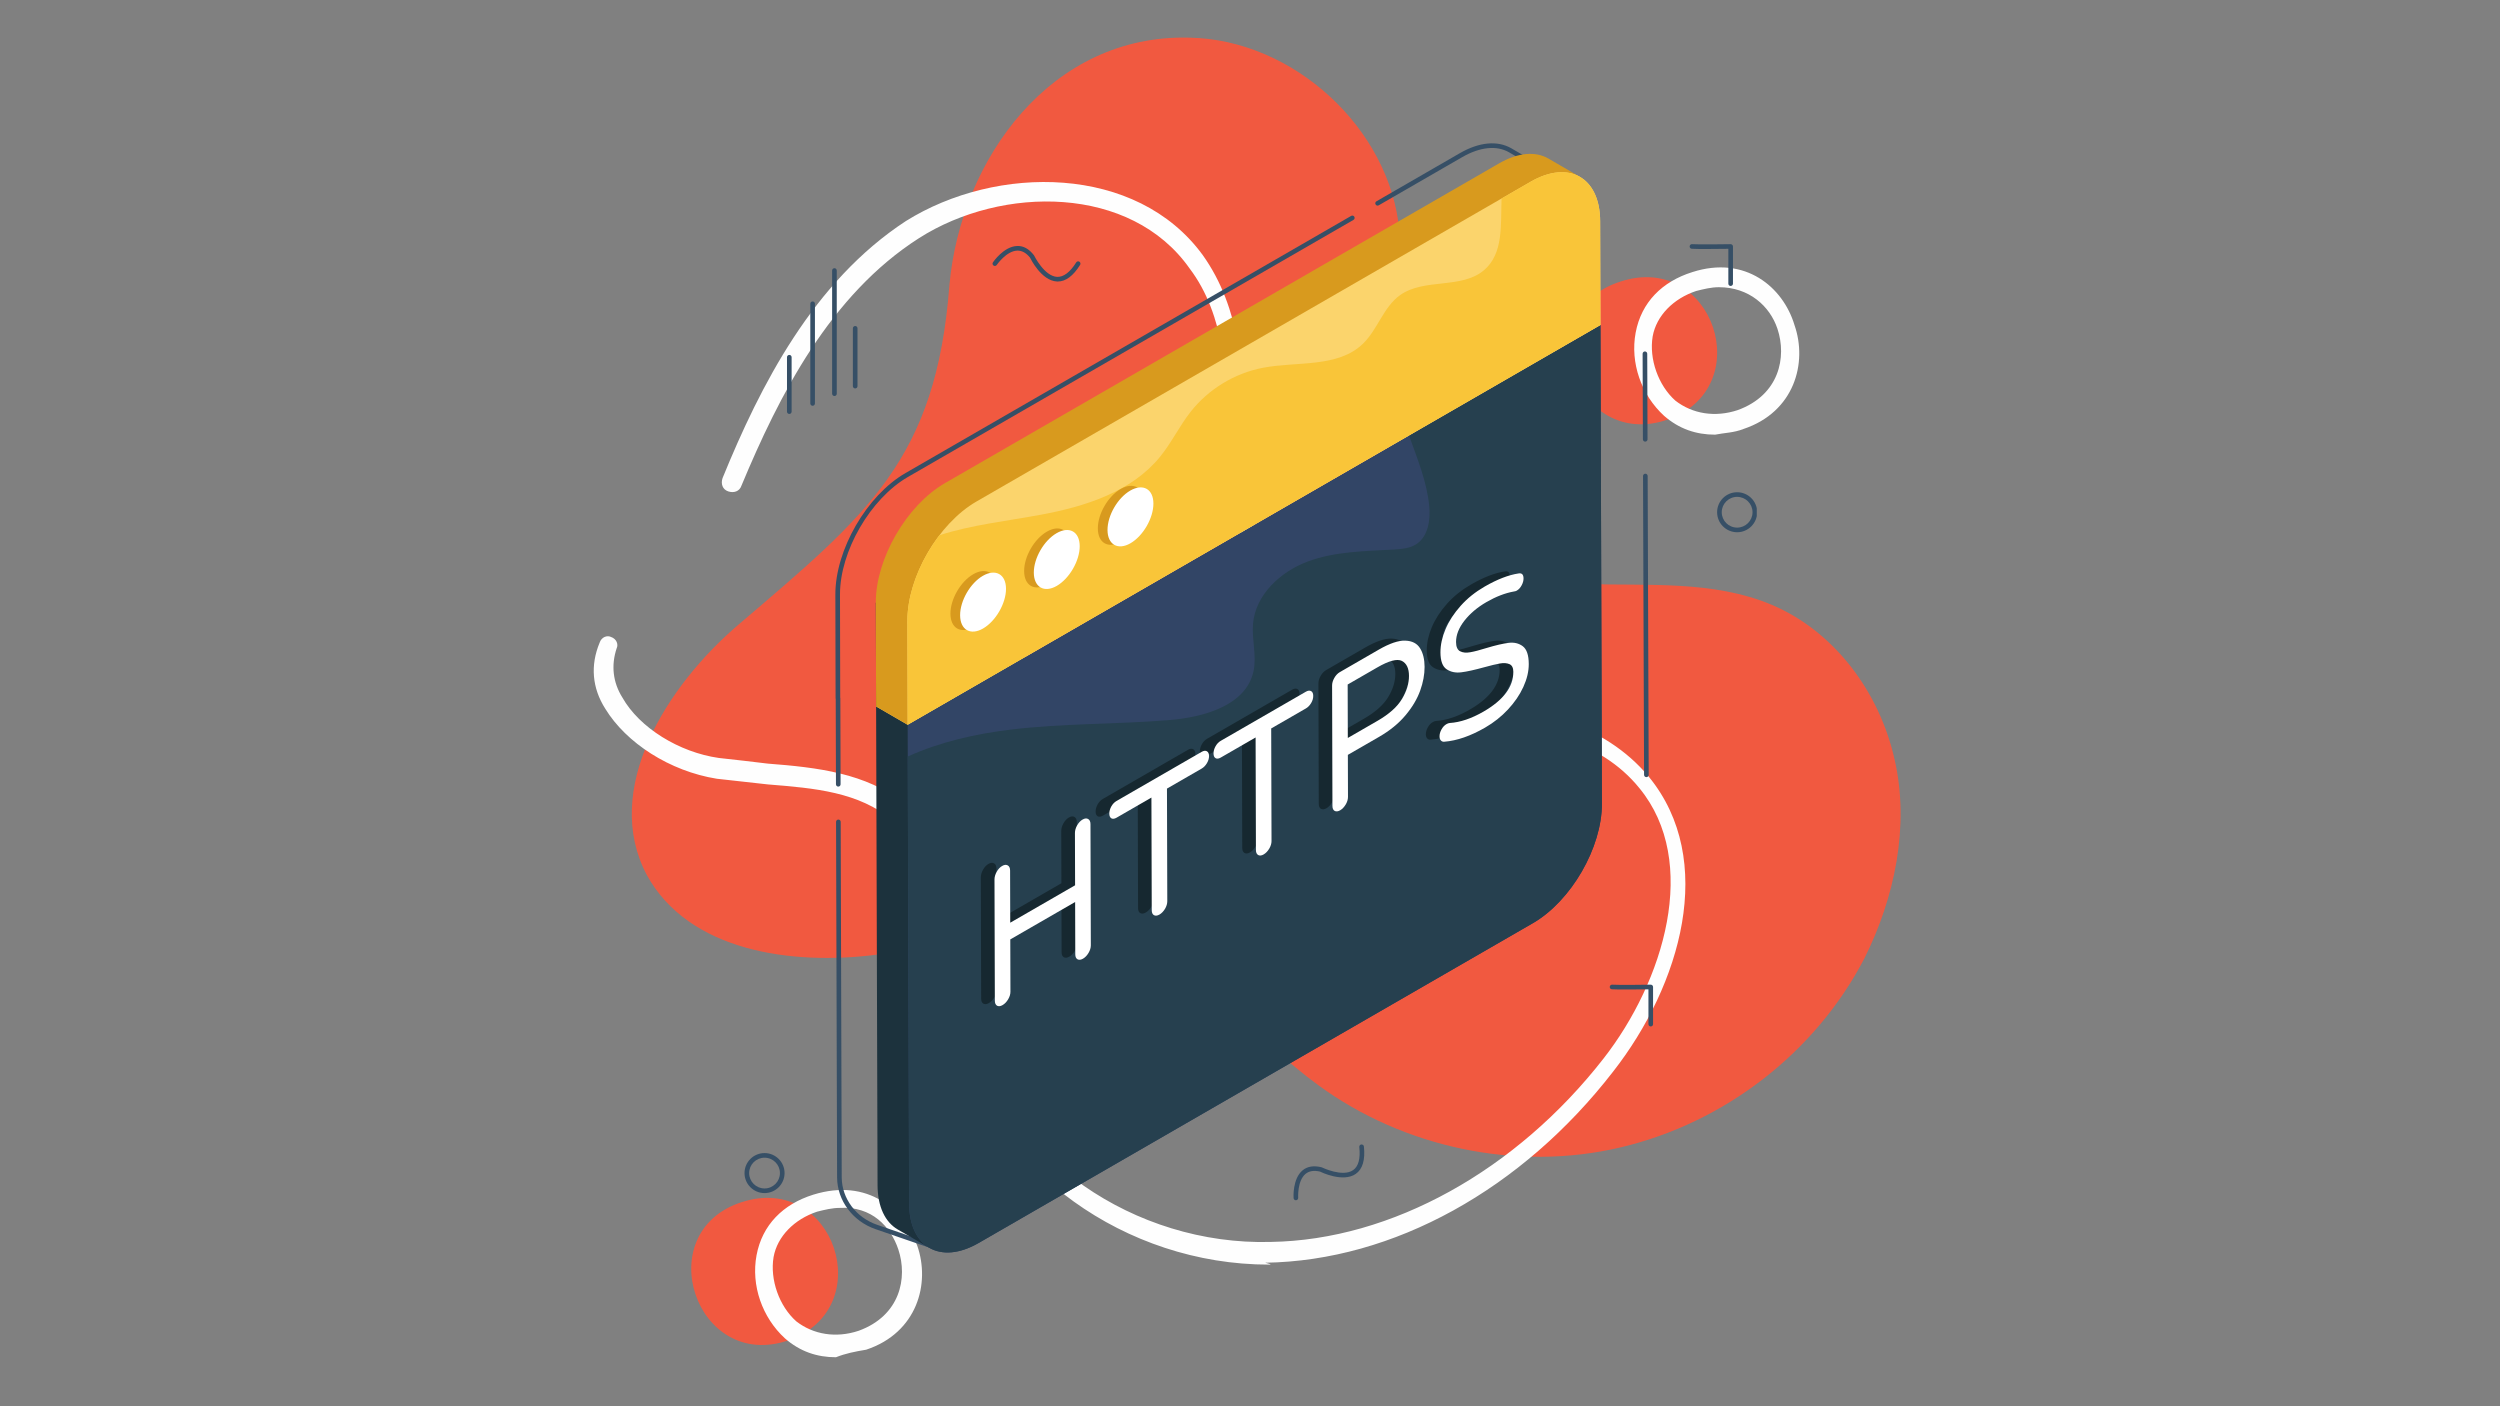 <svg xmlns="http://www.w3.org/2000/svg" xmlns:xlink="http://www.w3.org/1999/xlink" width="1920" zoomAndPan="magnify" viewBox="0 0 1440 810" height="1080" preserveAspectRatio="xMidYMid meet" version="1.0"><rect x="0" y="0" width="1440" height="810" fill="#808080" stroke="none"/><defs><clipPath id="110439903e"><path d="M 989 283 L 1011.898 283 L 1011.898 307 L 989 307 Z M 989 283 " clip-rule="nonzero"/></clipPath><clipPath id="c63e65777d"><path d="M 428.398 664 L 452 664 L 452 688 L 428.398 688 Z M 428.398 664 " clip-rule="nonzero"/></clipPath></defs><path fill="#f15940" d="M 685.148 21.688 C 745.043 22.777 800.578 73.957 806.023 132.762 C 812.559 188.297 782.066 251.457 814.734 297.195 C 836.516 326.594 876.805 335.309 912.742 336.395 C 949.766 337.484 986.789 334.219 1020.547 348.375 C 1056.484 363.621 1082.617 398.465 1091.328 437.668 C 1100.043 475.781 1091.328 517.16 1073.906 552.008 C 1045.594 606.457 993.324 646.746 933.43 660.902 C 873.539 675.059 808.203 660.902 759.199 624.969 C 723.262 598.832 694.949 560.719 653.57 545.477 C 606.746 528.051 555.562 543.297 505.473 549.832 C 455.379 556.363 396.578 547.652 372.621 504.094 C 346.484 455.09 383.508 395.199 425.98 359.266 C 500.027 296.105 539.23 264.523 546.852 164.34 C 553.387 91.383 605.656 19.512 685.148 21.688 Z M 960.656 241.656 C 1012.926 223.145 986.789 144.738 933.43 162.164 C 878.984 179.586 907.297 260.168 960.656 241.656 Z M 454.293 771.977 C 506.562 753.465 480.426 675.059 427.066 692.484 C 373.707 709.906 400.934 790.488 454.293 771.977 Z M 454.293 771.977 " fill-opacity="1" fill-rule="nonzero"/><path fill="#fefefe" d="M 730.887 728.418 C 648.125 728.418 572.988 673.973 553.387 601.012 C 550.121 586.855 547.941 571.609 545.762 557.453 C 541.406 523.695 538.141 492.117 514.184 472.516 C 494.582 456.18 469.535 454.004 442.312 451.824 C 432.512 450.734 422.711 449.648 412.91 448.559 C 385.688 444.203 360.641 427.867 348.664 408.266 C 341.039 396.289 339.953 383.223 345.395 370.152 C 346.484 366.887 349.75 365.797 351.93 366.887 C 355.195 367.977 356.285 371.242 355.195 373.422 C 351.93 383.223 353.02 393.02 358.465 401.734 C 368.266 419.156 391.133 433.312 414 436.578 C 423.801 437.668 433.602 438.758 442.312 439.848 C 470.625 442.023 498.938 445.293 520.719 462.715 C 546.852 485.582 551.207 520.43 555.562 554.188 C 557.742 568.344 558.832 583.59 562.098 596.656 C 579.52 666.348 653.57 717.531 731.977 715.352 C 801.668 714.262 873.539 673.973 923.629 609.723 C 958.477 565.074 979.168 496.473 944.32 454.004 C 921.453 425.691 884.43 419.156 845.227 411.535 C 807.113 403.91 766.82 396.289 740.688 366.887 C 713.461 336.395 711.285 295.016 709.105 254.723 C 706.93 218.789 705.84 181.766 685.148 154.539 C 651.391 106.625 577.344 106.625 529.43 137.117 C 478.25 169.785 448.848 227.5 427.066 279.77 C 425.98 283.035 422.711 284.125 419.445 283.035 C 416.18 281.949 415.09 278.68 416.18 275.414 C 437.957 222.055 468.449 162.164 521.805 127.316 C 574.078 94.648 654.66 94.648 692.773 146.918 C 714.551 177.41 716.73 215.523 717.816 253.637 C 719.996 293.926 722.176 332.039 746.133 359.266 C 770.09 385.398 806.023 393.02 844.137 400.645 C 883.34 408.266 923.629 415.891 949.766 447.469 C 988.969 495.383 968.277 567.254 929.074 617.348 C 876.805 684.859 802.758 726.242 728.707 727.332 C 733.062 728.418 731.977 728.418 730.887 728.418 Z M 1004.215 247.102 C 1033.613 237.301 1041.238 208.988 1033.613 187.211 C 1027.082 165.43 1005.301 146.918 974.812 156.719 C 957.387 162.164 945.41 174.141 942.145 191.566 C 938.875 208.988 945.41 227.5 958.477 239.48 C 967.188 247.102 976.988 250.367 987.879 250.367 C 993.324 249.281 998.77 249.281 1004.215 247.102 Z M 1023.812 189.387 C 1029.258 205.723 1024.902 227.5 1000.945 236.211 C 987.879 240.566 974.812 238.391 965.012 230.766 C 955.211 222.055 949.766 206.809 951.941 193.742 C 954.121 181.766 963.922 171.965 976.988 167.609 C 981.344 166.52 985.699 165.43 990.055 165.43 C 1007.48 165.43 1019.457 176.32 1023.812 189.387 Z M 498.938 777.422 C 528.34 767.621 535.965 739.309 528.34 717.531 C 520.719 696.84 500.027 678.328 468.449 688.129 C 451.023 693.574 439.047 705.551 435.777 722.973 C 432.512 740.398 439.047 758.91 452.113 770.887 C 460.824 778.512 470.625 781.777 481.516 781.777 C 486.961 779.602 492.406 778.512 498.938 777.422 Z M 517.449 719.707 C 522.895 736.043 518.539 757.82 494.582 766.531 C 481.516 770.887 468.449 768.711 458.648 761.086 C 448.848 752.375 443.402 737.129 445.578 724.062 C 447.758 712.086 457.559 702.285 470.625 697.93 C 474.98 696.84 479.336 695.75 483.691 695.75 C 502.207 694.66 513.094 706.641 517.449 719.707 Z M 517.449 719.707 " fill-opacity="1" fill-rule="nonzero"/><path fill="#364f66" d="M 492.586 223.742 C 491.852 223.742 491.254 223.145 491.254 222.41 L 491.254 189.109 C 491.254 188.375 491.852 187.777 492.586 187.777 C 493.324 187.777 493.922 188.375 493.922 189.109 L 493.922 222.41 C 493.922 223.145 493.324 223.742 492.586 223.742 Z M 492.586 223.742 " fill-opacity="1" fill-rule="nonzero"/><path fill="#364f66" d="M 480.641 228.113 C 479.906 228.113 479.305 227.516 479.305 226.781 L 479.305 155.812 C 479.305 155.078 479.906 154.48 480.641 154.48 C 481.375 154.48 481.973 155.078 481.973 155.812 L 481.973 226.781 C 481.973 227.516 481.375 228.113 480.641 228.113 Z M 480.641 228.113 " fill-opacity="1" fill-rule="nonzero"/><path fill="#364f66" d="M 468.07 233.734 C 467.332 233.734 466.734 233.133 466.734 232.398 L 466.734 174.957 C 466.734 174.223 467.332 173.625 468.07 173.625 C 468.805 173.625 469.402 174.223 469.402 174.957 L 469.402 232.398 C 469.402 233.133 468.805 233.734 468.07 233.734 Z M 468.07 233.734 " fill-opacity="1" fill-rule="nonzero"/><path fill="#364f66" d="M 454.637 238.449 C 453.902 238.449 453.305 237.852 453.305 237.113 L 453.305 205.762 C 453.305 205.027 453.902 204.426 454.637 204.426 C 455.375 204.426 455.973 205.027 455.973 205.762 L 455.973 237.113 C 455.973 237.852 455.375 238.449 454.637 238.449 Z M 454.637 238.449 " fill-opacity="1" fill-rule="nonzero"/><path fill="#364f66" d="M 609.281 162.152 C 609.105 162.152 608.93 162.145 608.746 162.141 C 599.777 161.652 593.57 148.965 593.312 148.422 C 591.223 145.797 588.77 144.352 586.152 144.352 C 586.07 144.352 585.992 144.359 585.914 144.359 C 579.664 144.566 574.188 152.535 574.129 152.613 C 573.711 153.219 572.871 153.367 572.281 152.965 C 571.668 152.555 571.512 151.727 571.93 151.117 C 572.184 150.738 578.234 141.953 585.82 141.699 C 589.465 141.492 592.707 143.363 595.562 147.023 C 595.77 147.383 601.496 159.082 608.895 159.48 C 612.535 159.629 616.332 156.879 619.887 151.16 C 620.277 150.523 621.082 150.336 621.723 150.73 C 622.348 151.121 622.543 151.941 622.152 152.566 C 618.195 158.926 613.867 162.152 609.281 162.152 Z M 609.281 162.152 " fill-opacity="1" fill-rule="nonzero"/><path fill="#364f66" d="M 746.43 691.348 C 745.734 691.348 745.148 690.809 745.102 690.098 C 745.07 689.652 744.438 678.996 750.27 674.133 C 753.035 671.824 756.719 671.238 761.234 672.352 C 761.617 672.512 773.336 678.211 779.402 673.984 C 782.473 671.844 783.672 667.363 782.953 660.672 C 782.875 659.934 783.41 659.277 784.141 659.199 C 784.973 659.219 785.531 659.656 785.609 660.383 C 786.43 668.125 784.855 673.438 780.918 676.168 C 773.559 681.305 760.855 675.102 760.316 674.836 C 756.938 674.035 754.051 674.445 751.973 676.18 C 747.18 680.18 747.75 689.832 747.758 689.93 C 747.809 690.66 747.25 691.297 746.516 691.34 C 746.488 691.348 746.457 691.348 746.43 691.348 Z M 746.43 691.348 " fill-opacity="1" fill-rule="nonzero"/><g clip-path="url(#110439903e)"><path fill="#364f66" d="M 1000.594 306.574 C 994.227 306.574 989.055 301.402 989.055 295.051 C 989.055 288.695 994.227 283.527 1000.594 283.527 C 1006.949 283.527 1012.121 288.695 1012.121 295.051 C 1012.121 301.402 1006.949 306.574 1000.594 306.574 Z M 1000.594 286.191 C 995.699 286.191 991.723 290.164 991.723 295.051 C 991.723 299.934 995.699 303.906 1000.594 303.906 C 1005.48 303.906 1009.453 299.934 1009.453 295.051 C 1009.453 290.164 1005.48 286.191 1000.594 286.191 Z M 1000.594 286.191 " fill-opacity="1" fill-rule="nonzero"/></g><path fill="#364f66" d="M 950.832 591.25 C 950.098 591.25 949.5 590.652 949.5 589.914 L 949.5 569.852 C 945.055 569.91 931.176 570.074 928.414 569.824 C 927.68 569.762 927.141 569.109 927.203 568.383 C 927.277 567.648 927.992 567.055 928.648 567.172 C 931.738 567.453 950.617 567.172 950.812 567.164 C 951.172 567.16 951.508 567.297 951.77 567.551 C 952.023 567.805 952.164 568.141 952.164 568.5 L 952.164 589.914 C 952.164 590.652 951.566 591.25 950.832 591.25 Z M 950.832 591.25 " fill-opacity="1" fill-rule="nonzero"/><path fill="#364f66" d="M 996.855 164.715 C 996.121 164.715 995.523 164.117 995.523 163.383 L 995.523 143.316 C 991.078 143.371 977.191 143.539 974.441 143.293 C 973.703 143.227 973.164 142.578 973.23 141.848 C 973.301 141.113 973.977 140.523 974.676 140.637 C 977.773 140.91 996.648 140.645 996.836 140.633 C 996.844 140.633 996.852 140.633 996.855 140.633 C 997.207 140.633 997.539 140.77 997.793 141.016 C 998.047 141.27 998.191 141.609 998.191 141.965 L 998.191 163.383 C 998.191 164.117 997.594 164.715 996.855 164.715 Z M 996.855 164.715 " fill-opacity="1" fill-rule="nonzero"/><g clip-path="url(#c63e65777d)"><path fill="#364f66" d="M 440.375 687.219 C 434.016 687.219 428.844 682.047 428.844 675.695 C 428.844 669.34 434.016 664.168 440.375 664.168 C 446.738 664.168 451.91 669.34 451.91 675.695 C 451.91 682.047 446.738 687.219 440.375 687.219 Z M 440.375 666.836 C 435.488 666.836 431.512 670.809 431.512 675.695 C 431.512 680.578 435.488 684.551 440.375 684.551 C 445.27 684.551 449.242 680.578 449.242 675.695 C 449.242 670.809 445.27 666.836 440.375 666.836 Z M 440.375 666.836 " fill-opacity="1" fill-rule="nonzero"/></g><path fill="#364f66" d="M 482.848 453.086 C 482.109 453.086 481.52 452.484 481.512 451.758 L 481.371 402.621 C 481.324 402.492 481.297 402.355 481.297 402.207 L 481.168 342.461 C 481.102 316.758 499.246 285.352 521.617 272.449 L 778.277 124.352 C 778.914 123.984 779.727 124.203 780.09 124.84 C 780.461 125.477 780.242 126.293 779.605 126.656 L 522.941 274.75 C 501.312 287.234 483.77 317.605 483.836 342.457 L 483.965 401.789 C 484.012 401.918 484.035 402.055 484.035 402.199 L 484.18 451.746 C 484.18 452.484 483.59 453.078 482.852 453.086 C 482.848 453.086 482.848 453.086 482.848 453.086 Z M 482.848 453.086 " fill-opacity="1" fill-rule="nonzero"/><path fill="#364f66" d="M 539.652 720.09 C 539.512 720.09 539.359 720.062 539.219 720.016 L 504.289 707.984 C 491.156 703.457 482.266 691.504 482.164 678.242 L 482.164 677.852 L 481.57 473.402 C 481.57 472.66 482.164 472.07 482.898 472.062 C 482.906 472.062 482.906 472.062 482.906 472.062 C 483.641 472.062 484.23 472.66 484.238 473.391 L 484.832 678.23 C 484.922 690.352 493.09 701.305 505.16 705.461 L 534.293 715.504 C 530.836 710.312 530.012 702.312 530.012 691.844 L 569.773 349.168 L 545.582 347.652 C 544.848 347.605 544.293 346.977 544.34 346.242 C 545.648 325.188 552.656 313.93 571.117 303.219 L 865.609 143.961 C 866.141 143.664 866.82 143.793 867.23 144.242 C 871.629 149.141 875.285 151.039 878.043 149.855 C 886.223 146.395 888.082 117.695 886.816 97.98 L 869.234 87.742 C 862.062 83.609 852.465 84.609 842.188 90.539 L 794.152 118.258 C 793.535 118.637 792.707 118.41 792.34 117.773 C 791.969 117.133 792.188 116.32 792.824 115.957 L 840.855 88.238 C 851.988 81.805 862.543 80.805 870.566 85.441 L 888.766 96.035 C 889.152 96.258 889.398 96.652 889.426 97.098 C 889.465 97.59 892.672 146.559 879.086 152.305 C 875.344 153.914 870.918 152.047 865.961 146.797 L 572.418 305.539 C 555.297 315.477 548.547 325.93 547.09 345.078 L 571.344 346.598 C 571.707 346.617 572.047 346.793 572.281 347.074 C 572.516 347.352 572.625 347.719 572.578 348.082 L 532.664 692 C 532.68 704.676 533.973 713.961 540.316 717.598 C 540.914 717.941 541.148 718.684 540.863 719.309 C 540.641 719.797 540.16 720.09 539.652 720.09 Z M 539.652 720.09 " fill-opacity="1" fill-rule="nonzero"/><path fill="#1c323d" d="M 535.289 718.754 L 517.105 708.18 C 509.926 704.004 505.492 695.164 505.469 682.574 L 504.461 347.168 L 593.191 352.664 L 553.309 696.582 C 553.332 709.172 528.133 714.582 535.289 718.754 Z M 535.289 718.754 " fill-opacity="1" fill-rule="nonzero"/><path fill="#fbd46c" d="M 522.809 417.473 L 504.621 406.91 L 903.68 176.633 L 921.867 187.195 Z M 522.809 417.473 " fill-opacity="1" fill-rule="nonzero"/><path fill="#324566" d="M 522.809 417.473 L 921.867 187.195 L 922.707 462.871 C 922.781 488.195 904.969 519.027 882.918 531.754 L 563.684 715.965 C 541.648 728.68 523.719 718.469 523.648 693.148 Z M 522.809 417.473 " fill-opacity="1" fill-rule="nonzero"/><path fill="#26404f" d="M 922.703 462.863 C 922.773 488.191 904.969 519.023 882.914 531.758 L 563.676 715.973 C 541.648 728.684 523.723 718.48 523.652 693.156 L 522.855 435.758 C 541.438 427.316 561.918 422.695 582.281 420.234 C 612.5 416.578 643.07 417.258 673.406 414.77 C 693.441 413.129 717.652 406.375 721.992 386.773 C 723.988 377.77 720.938 368.414 721.734 359.246 C 723.215 342.523 737.547 329.277 753.289 323.414 C 769.008 317.574 786.207 317.48 802.98 316.52 C 807.367 316.262 811.965 315.863 815.672 313.52 C 822.547 309.156 824.004 299.73 823.25 291.617 C 821.984 277.781 816.402 264.23 811.59 250.816 L 921.859 187.199 Z M 922.703 462.863 " fill-opacity="1" fill-rule="nonzero"/><path fill="#364f66" d="M 948.312 447.633 C 947.578 447.633 946.984 447.043 946.98 446.309 L 946.383 274.191 C 946.383 273.457 946.973 272.859 947.707 272.852 C 947.715 272.852 947.715 272.852 947.715 272.852 C 948.449 272.852 949.043 273.445 949.051 274.18 L 949.648 446.293 C 949.648 447.027 949.055 447.629 948.32 447.633 C 948.312 447.633 948.312 447.633 948.312 447.633 Z M 948.312 447.633 " fill-opacity="1" fill-rule="nonzero"/><path fill="#364f66" d="M 947.645 254.383 C 946.91 254.383 946.316 253.789 946.309 253.055 L 946.141 203.77 C 946.141 203.035 946.734 202.438 947.469 202.43 C 947.473 202.43 947.473 202.43 947.473 202.43 C 948.211 202.43 948.801 203.023 948.809 203.758 L 948.977 253.043 C 948.977 253.777 948.387 254.375 947.648 254.383 C 947.645 254.383 947.645 254.383 947.645 254.383 Z M 947.645 254.383 " fill-opacity="1" fill-rule="nonzero"/><path fill="#d89a1e" d="M 910.059 101.895 C 911.449 122.234 910.18 174.293 888.215 149.828 L 593.777 309.086 C 571.75 321.797 567.312 335.375 567.383 360.676 L 522.809 417.469 L 504.625 406.914 L 504.461 347.168 C 504.367 321.867 522.199 291.031 544.227 278.32 L 863.465 94.109 C 874.562 87.707 884.602 87.121 891.875 91.316 Z M 910.059 101.895 " fill-opacity="1" fill-rule="nonzero"/><path fill="#fbd46c" d="M 881.648 104.672 C 903.699 91.949 921.629 102.16 921.699 127.469 L 921.867 187.195 L 522.809 417.473 L 522.641 357.742 C 522.566 332.438 540.379 301.602 562.414 288.887 Z M 881.648 104.672 " fill-opacity="1" fill-rule="nonzero"/><path fill="#f9c539" d="M 921.859 187.199 L 522.809 417.469 L 522.645 357.742 C 522.598 341.445 529.965 322.852 541.133 308.289 C 559.949 302.238 580.125 300.105 599.715 296.449 C 625.191 291.711 651.797 283.246 668.172 263.129 C 674.812 254.992 679.387 245.328 685.887 237.074 C 696.141 224.109 711.156 214.965 727.414 211.844 C 747.215 208.047 770.582 211.984 785.082 197.961 C 793.551 189.754 796.832 176.859 806.453 169.988 C 820.367 160.07 841.926 166.684 854.879 155.543 C 866.02 145.977 864.379 129.797 864.895 114.344 L 881.648 104.684 C 903.699 91.949 921.625 102.152 921.695 127.477 Z M 921.859 187.199 " fill-opacity="1" fill-rule="nonzero"/><path fill="#d89a1e" d="M 560.578 330.758 C 567.879 326.543 573.863 329.836 573.891 338.223 C 573.914 346.609 567.965 356.906 560.664 361.121 C 553.41 365.305 547.477 361.867 547.453 353.477 C 547.43 345.09 553.324 334.945 560.578 330.758 Z M 560.578 330.758 " fill-opacity="1" fill-rule="nonzero"/><path fill="#ffffff" d="M 566.148 331.66 C 573.453 327.449 579.438 330.738 579.461 339.125 C 579.484 347.516 573.539 357.809 566.234 362.023 C 558.984 366.207 553.051 362.77 553.027 354.379 C 553.004 345.992 558.898 335.848 566.148 331.66 Z M 566.148 331.66 " fill-opacity="1" fill-rule="nonzero"/><path fill="#d89a1e" d="M 603.027 306.211 C 610.332 301.996 616.316 305.289 616.34 313.676 C 616.363 322.062 610.418 332.355 603.113 336.57 C 595.859 340.758 589.926 337.316 589.902 328.93 C 589.879 320.543 595.773 310.395 603.027 306.211 Z M 603.027 306.211 " fill-opacity="1" fill-rule="nonzero"/><path fill="#ffffff" d="M 608.598 307.113 C 615.902 302.898 621.887 306.191 621.91 314.578 C 621.938 322.965 615.988 333.262 608.688 337.477 C 601.434 341.66 595.5 338.223 595.477 329.832 C 595.453 321.445 601.348 311.301 608.598 307.113 Z M 608.598 307.113 " fill-opacity="1" fill-rule="nonzero"/><path fill="#d89a1e" d="M 645.477 281.664 C 652.781 277.449 658.766 280.738 658.789 289.129 C 658.812 297.516 652.867 307.809 645.562 312.023 C 638.312 316.211 632.379 312.77 632.355 304.383 C 632.328 295.996 638.227 285.848 645.477 281.664 Z M 645.477 281.664 " fill-opacity="1" fill-rule="nonzero"/><path fill="#ffffff" d="M 651.051 282.566 C 658.355 278.352 664.34 281.645 664.363 290.031 C 664.387 298.418 658.441 308.715 651.137 312.926 C 643.883 317.113 637.949 313.672 637.926 305.285 C 637.902 296.898 643.797 286.75 651.051 282.566 Z M 651.051 282.566 " fill-opacity="1" fill-rule="nonzero"/><path fill="#162830" d="M 615.699 470.871 C 616.941 470.152 618.027 470.039 618.891 470.57 C 619.785 471.078 620.234 472.066 620.238 473.492 L 620.438 543.324 C 620.441 544.75 620 546.219 619.109 547.719 C 618.254 549.168 617.172 550.305 615.93 551.023 C 614.684 551.738 613.633 551.836 612.77 551.379 C 611.906 550.887 611.488 549.918 611.484 548.492 L 611.398 518.371 L 574.051 539.922 L 574.133 570.043 C 574.137 571.473 573.695 572.938 572.809 574.441 C 571.918 575.906 570.867 577.023 569.594 577.762 C 568.348 578.477 567.297 578.574 566.434 578.117 C 565.602 577.605 565.152 576.656 565.148 575.23 L 564.949 505.398 C 564.945 503.973 565.391 502.469 566.215 500.965 C 567.07 499.445 568.121 498.324 569.363 497.609 C 570.641 496.871 571.691 496.777 572.586 497.289 C 573.484 497.797 573.934 498.785 573.938 500.211 L 574.023 530.297 L 611.371 508.746 L 611.285 478.66 C 611.281 477.234 611.691 475.75 612.551 474.227 C 613.406 472.707 614.457 471.586 615.699 470.871 Z M 615.699 470.871 " fill-opacity="1" fill-rule="nonzero"/><path fill="#162830" d="M 684.281 431.883 C 685.461 431.203 686.48 431.09 687.281 431.543 C 688.113 432.016 688.531 432.949 688.535 434.305 C 688.539 435.656 688.125 437.031 687.301 438.426 C 686.508 439.762 685.488 440.828 684.309 441.508 L 664.297 453.055 L 664.48 517.91 C 664.484 519.34 664.039 520.805 663.184 522.289 C 662.293 523.754 661.211 524.891 659.969 525.609 C 658.727 526.324 657.672 526.422 656.809 525.965 C 655.945 525.473 655.531 524.504 655.523 523.078 L 655.34 458.223 L 635.234 469.828 C 634.055 470.508 633.062 470.602 632.266 470.184 C 631.496 469.711 631.078 468.812 631.074 467.461 C 631.07 466.105 631.484 464.695 632.246 463.301 C 633.039 461.926 634.027 460.883 635.207 460.203 Z M 684.281 431.883 " fill-opacity="1" fill-rule="nonzero"/><path fill="#162830" d="M 744.32 397.238 C 745.5 396.555 746.488 396.461 747.32 396.898 C 748.152 397.371 748.539 398.324 748.543 399.676 C 748.543 401.031 748.164 402.387 747.34 403.781 C 746.516 405.137 745.527 406.184 744.348 406.863 L 724.336 418.41 L 724.52 483.266 C 724.523 484.691 724.078 486.156 723.191 487.66 C 722.301 489.125 721.25 490.246 719.977 490.98 C 718.734 491.699 717.68 491.793 716.848 491.32 C 715.984 490.828 715.535 489.879 715.531 488.449 L 715.348 423.598 L 695.27 435.184 C 694.059 435.879 693.07 435.973 692.305 435.539 C 691.504 435.082 691.117 434.168 691.113 432.812 C 691.109 431.461 691.488 430.07 692.285 428.656 C 693.047 427.301 694.031 426.254 695.242 425.555 Z M 744.32 397.238 " fill-opacity="1" fill-rule="nonzero"/><path fill="#162830" d="M 810.066 372.199 C 811.801 374.977 812.672 378.582 812.684 382.938 C 812.695 387.328 811.848 391.887 810.137 396.648 C 808.43 401.41 805.633 406.141 801.688 410.836 C 797.773 415.516 792.68 419.664 786.434 423.27 L 768.492 433.621 L 768.559 457.852 C 768.562 459.277 768.121 460.742 767.23 462.246 C 766.344 463.715 765.293 464.832 764.051 465.551 C 762.805 466.266 761.754 466.359 760.891 465.906 C 760.027 465.414 759.609 464.445 759.605 463.02 L 759.41 393.734 C 759.406 392.309 759.816 390.824 760.672 389.34 C 761.531 387.82 762.582 386.699 763.824 385.98 L 786.289 373.02 C 792.535 369.414 797.637 367.68 801.566 367.832 C 805.523 367.969 808.336 369.426 810.066 372.199 Z M 799.648 401.453 C 802.352 396.965 803.711 392.512 803.699 388.121 C 803.688 383.766 802.305 380.898 799.586 379.496 C 796.84 378.148 792.117 379.406 785.426 383.27 L 768.375 393.105 L 768.465 423.887 L 785.512 414.047 C 792.207 410.188 796.918 406 799.648 401.453 " fill-opacity="1" fill-rule="nonzero"/><path fill="#162830" d="M 847.281 336.688 C 854.516 332.512 861.055 329.984 866.891 329.109 C 868.742 328.812 869.672 329.777 869.676 332.047 C 869.68 333.258 869.332 334.559 868.602 335.93 C 867.871 337.344 866.918 338.371 865.738 339.051 C 865.355 339.27 864.812 339.438 864.176 339.512 C 859.039 340.422 853.746 342.488 848.297 345.633 C 843.102 348.629 838.898 352.191 835.656 356.301 C 832.41 360.445 830.793 364.566 830.805 368.629 C 830.812 371.336 831.586 373.129 833.121 373.93 C 834.688 374.75 836.602 374.965 838.961 374.516 C 841.293 374.125 844.449 373.293 848.469 372.039 C 853.668 370.469 857.844 369.523 861.035 369.113 C 864.227 368.699 866.973 369.352 869.246 371.047 C 871.516 372.777 872.676 376.18 872.691 381.305 C 872.703 385.547 871.66 389.926 869.566 394.508 C 867.473 399.086 864.516 403.395 860.699 407.504 C 856.91 411.562 852.516 415.051 847.512 417.938 C 839.164 422.754 831.352 425.469 824.043 426.055 C 823.246 426.148 822.605 425.895 822.062 425.328 C 821.551 424.746 821.293 423.977 821.289 422.988 C 821.285 421.707 821.633 420.406 822.395 419.016 C 823.156 417.621 824.113 416.594 825.289 415.914 C 825.961 415.527 826.566 415.324 827.172 415.266 C 833.234 414.883 839.711 412.688 846.594 408.715 C 858.098 402.078 863.82 394.449 863.797 385.773 C 863.789 383.504 863.051 382.027 861.582 381.371 C 860.078 380.734 858.258 380.574 856.09 380.984 C 853.922 381.355 850.828 382.113 846.84 383.207 C 841.512 384.668 837.176 385.668 833.887 386.059 C 830.602 386.492 827.793 385.914 825.391 384.328 C 823.027 382.762 821.836 379.523 821.82 374.621 C 821.809 370.301 822.785 365.852 824.754 361.199 C 826.719 356.543 829.609 352.09 833.461 347.777 C 837.277 343.484 841.895 339.793 847.281 336.688 Z M 847.281 336.688 " fill-opacity="1" fill-rule="nonzero"/><path fill="#ffffff" d="M 623.578 472.051 C 624.82 471.332 625.906 471.219 626.77 471.746 C 627.664 472.258 628.113 473.246 628.117 474.672 L 628.316 544.504 C 628.32 545.93 627.879 547.395 626.988 548.898 C 626.129 550.348 625.047 551.484 623.805 552.203 C 622.562 552.918 621.512 553.012 620.648 552.559 C 619.785 552.066 619.367 551.098 619.363 549.672 L 619.277 519.551 L 581.926 541.102 L 582.012 571.223 C 582.016 572.652 581.574 574.117 580.684 575.617 C 579.797 577.086 578.746 578.203 577.469 578.941 C 576.227 579.656 575.172 579.754 574.312 579.297 C 573.48 578.785 573.031 577.836 573.027 576.41 L 572.828 506.578 C 572.824 505.148 573.266 503.648 574.094 502.145 C 574.949 500.625 576 499.504 577.242 498.789 C 578.516 498.051 579.57 497.957 580.465 498.469 C 581.359 498.977 581.809 499.965 581.816 501.391 L 581.898 531.477 L 619.25 509.926 L 619.164 479.84 C 619.16 478.41 619.57 476.93 620.426 475.406 C 621.285 473.887 622.336 472.766 623.578 472.051 Z M 623.578 472.051 " fill-opacity="1" fill-rule="nonzero"/><path fill="#ffffff" d="M 692.16 433.062 C 693.34 432.383 694.359 432.27 695.16 432.723 C 695.992 433.195 696.406 434.129 696.41 435.484 C 696.414 436.836 696.004 438.211 695.18 439.605 C 694.383 440.941 693.367 442.008 692.188 442.688 L 672.172 454.234 L 672.359 519.09 C 672.363 520.516 671.918 521.984 671.062 523.469 C 670.172 524.934 669.09 526.07 667.848 526.789 C 666.605 527.504 665.551 527.602 664.688 527.145 C 663.824 526.652 663.406 525.684 663.402 524.258 L 663.219 459.402 L 643.109 471.008 C 641.934 471.688 640.941 471.781 640.145 471.363 C 639.375 470.891 638.957 469.992 638.953 468.641 C 638.949 467.285 639.359 465.875 640.125 464.48 C 640.918 463.105 641.906 462.062 643.082 461.379 Z M 692.16 433.062 " fill-opacity="1" fill-rule="nonzero"/><path fill="#ffffff" d="M 752.199 398.414 C 753.379 397.734 754.367 397.641 755.199 398.078 C 756.031 398.551 756.414 399.504 756.418 400.855 C 756.422 402.211 756.043 403.566 755.219 404.957 C 754.391 406.316 753.406 407.359 752.227 408.043 L 732.211 419.59 L 732.398 484.445 C 732.402 485.871 731.957 487.336 731.07 488.84 C 730.18 490.305 729.129 491.426 727.855 492.16 C 726.609 492.879 725.559 492.973 724.727 492.5 C 723.863 492.008 723.414 491.059 723.41 489.629 L 723.227 424.777 L 703.148 436.359 C 701.938 437.059 700.949 437.152 700.184 436.719 C 699.383 436.262 698.996 435.348 698.992 433.992 C 698.988 432.641 699.367 431.246 700.164 429.836 C 700.926 428.48 701.91 427.434 703.121 426.734 Z M 752.199 398.414 " fill-opacity="1" fill-rule="nonzero"/><path fill="#ffffff" d="M 817.945 373.379 C 819.68 376.156 820.551 379.762 820.562 384.113 C 820.574 388.508 819.727 393.066 818.016 397.828 C 816.305 402.59 813.512 407.32 809.566 412.016 C 805.652 416.695 800.559 420.844 794.312 424.449 L 776.367 434.801 L 776.438 459.031 C 776.441 460.457 776 461.922 775.109 463.426 C 774.219 464.891 773.168 466.012 771.926 466.73 C 770.684 467.445 769.633 467.539 768.77 467.086 C 767.906 466.594 767.488 465.625 767.484 464.199 L 767.289 394.914 C 767.281 393.488 767.695 392.004 768.551 390.52 C 769.406 389 770.457 387.879 771.703 387.16 L 794.168 374.195 C 800.414 370.594 805.516 368.859 809.445 369.012 C 813.402 369.148 816.215 370.602 817.945 373.379 Z M 807.527 402.633 C 810.23 398.145 811.59 393.691 811.574 389.301 C 811.562 384.945 810.184 382.074 807.465 380.676 C 804.715 379.328 799.996 380.586 793.305 384.449 L 776.254 394.285 L 776.34 425.066 L 793.391 415.227 C 800.082 411.367 804.797 407.18 807.527 402.633 " fill-opacity="1" fill-rule="nonzero"/><path fill="#ffffff" d="M 855.16 337.867 C 862.395 333.691 868.93 331.164 874.77 330.289 C 876.621 329.992 877.547 330.957 877.555 333.227 C 877.559 334.434 877.211 335.734 876.48 337.109 C 875.75 338.52 874.797 339.551 873.617 340.23 C 873.234 340.449 872.691 340.617 872.055 340.691 C 866.918 341.602 861.625 343.668 856.176 346.812 C 850.98 349.809 846.777 353.371 843.531 357.48 C 840.289 361.625 838.672 365.746 838.684 369.809 C 838.691 372.516 839.465 374.309 840.996 375.109 C 842.562 375.93 844.48 376.141 846.84 375.695 C 849.168 375.305 852.328 374.473 856.348 373.219 C 861.543 371.648 865.723 370.703 868.914 370.289 C 872.105 369.879 874.852 370.531 877.121 372.227 C 879.395 373.957 880.555 377.359 880.566 382.48 C 880.578 386.727 879.539 391.105 877.445 395.684 C 875.352 400.266 872.395 404.574 868.574 408.684 C 864.789 412.738 860.395 416.23 855.391 419.117 C 847.043 423.934 839.227 426.645 831.922 427.234 C 831.121 427.328 830.484 427.074 829.941 426.508 C 829.426 425.922 829.168 425.156 829.168 424.168 C 829.164 422.887 829.512 421.586 830.273 420.195 C 831.035 418.801 831.988 417.773 833.168 417.094 C 833.836 416.707 834.445 416.504 835.051 416.445 C 841.113 416.062 847.586 413.867 854.469 409.895 C 865.977 403.258 871.699 395.629 871.676 386.953 C 871.668 384.684 870.93 383.203 869.461 382.551 C 867.957 381.914 866.137 381.754 863.969 382.164 C 861.801 382.535 858.703 383.293 854.719 384.387 C 849.391 385.844 845.055 386.848 841.766 387.238 C 838.48 387.668 835.668 387.094 833.27 385.508 C 830.902 383.941 829.715 380.703 829.699 375.801 C 829.688 371.48 830.664 367.031 832.629 362.379 C 834.598 357.723 837.488 353.27 841.34 348.957 C 845.156 344.664 849.773 340.973 855.16 337.867 Z M 855.16 337.867 " fill-opacity="1" fill-rule="nonzero"/></svg>